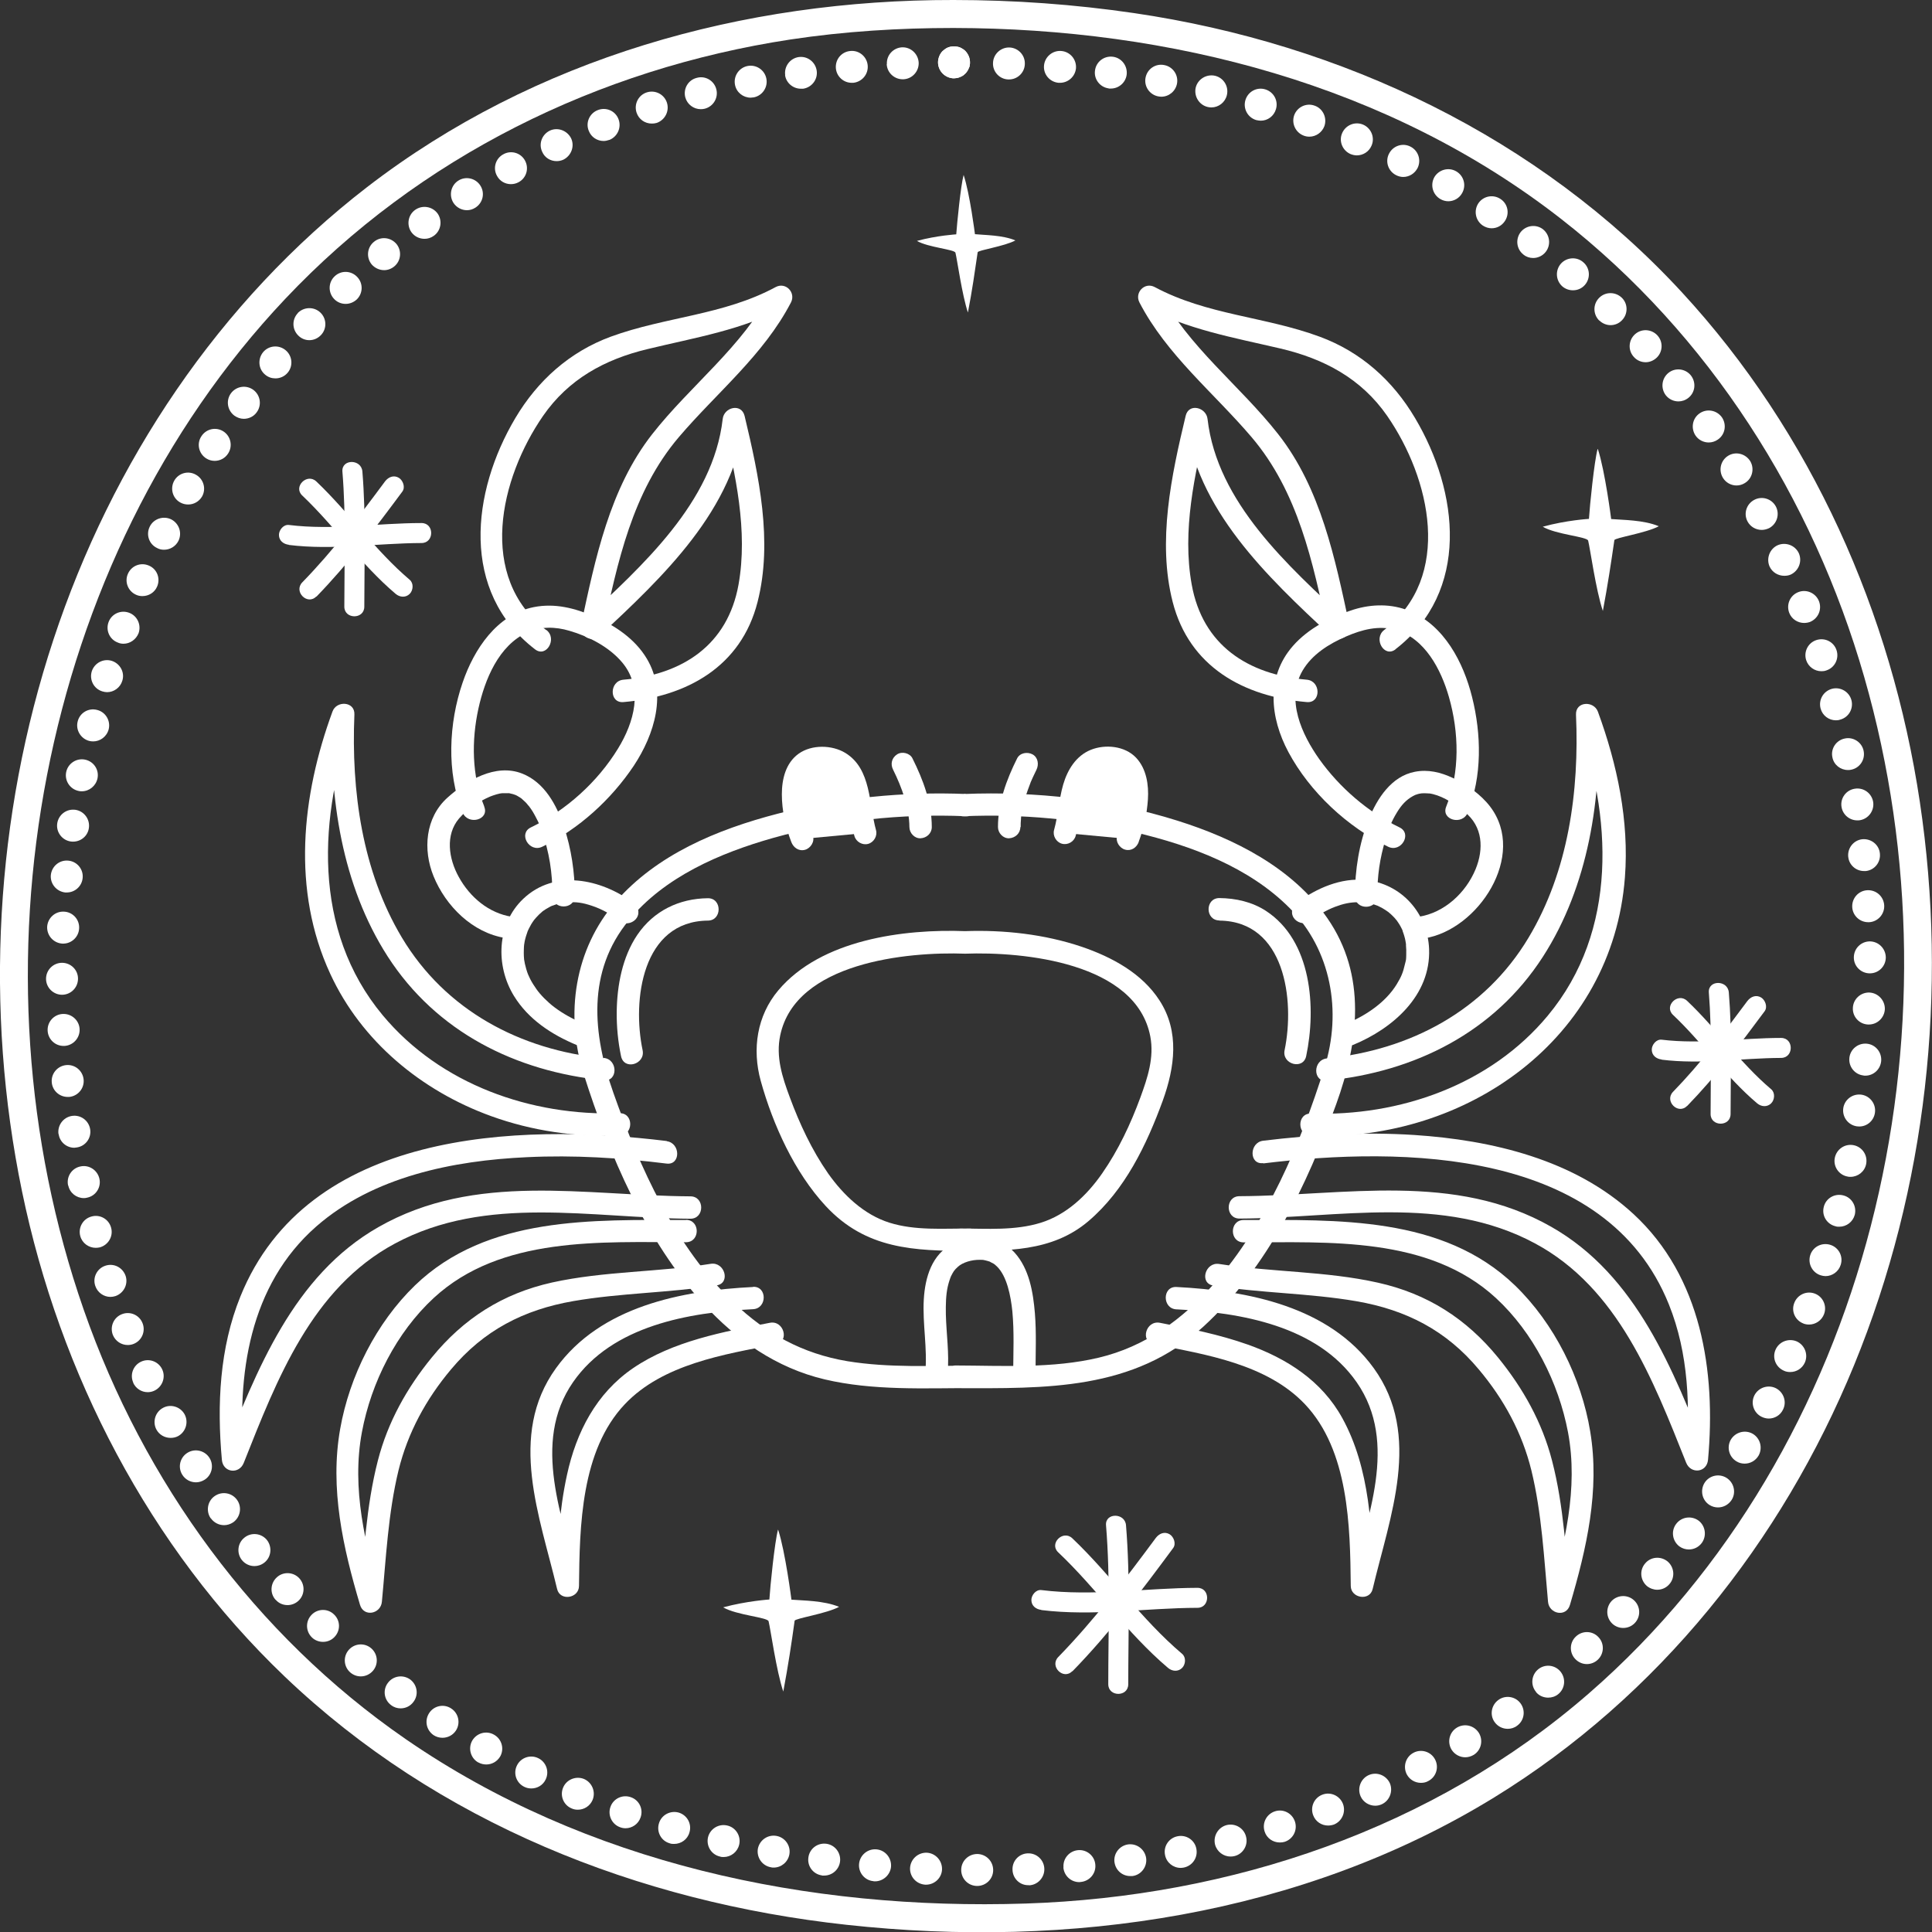 <svg xmlns="http://www.w3.org/2000/svg" id="OBJECTS" viewBox="0 0 120.86 120.87"><rect x="0" y="0" width="120.86" height="120.87" fill="#333333" stroke="none"/><defs><style>      .cls-1 {        fill: #fff;        stroke-width: 0px;      }    </style></defs><g><path class="cls-1" d="M59.64,0c-13.14-.02-26.18,3.62-36.67,11.7C13.69,18.86,7,28.92,3.34,40.02-.31,51.08-.98,63.13,1.38,74.54s7.95,22.24,16.43,30.34c9.56,9.13,22.12,14.11,35.15,15.53,13.93,1.52,28.46-.56,40.53-7.98,10.24-6.3,17.96-15.96,22.5-27.04,4.54-11.08,5.88-23.4,4.11-35.22s-6.78-23.1-14.89-31.89C96.25,8.57,83.95,2.73,70.95.82,67.2.27,63.43,0,59.64,0c-1.13,0-1.13,1.75,0,1.75,13.57.02,27.23,3.52,38.05,11.97,9.23,7.21,15.71,17.42,18.93,28.63,3.2,11.13,3.31,23.14.41,34.35s-8.86,21.6-17.62,29.22c-9.76,8.5-22.41,12.74-35.25,13.16-13.59.44-27.49-2.49-38.8-10.3-9.41-6.5-16.37-16.08-20.12-26.84-3.72-10.67-4.45-22.35-2.3-33.44,2.14-11.05,7.14-21.59,14.9-29.8C26.22,9.82,37.42,4.3,49.45,2.47c3.37-.51,6.79-.72,10.2-.72,1.13,0,1.13-1.75,0-1.75h0Z"></path><g><path class="cls-1" d="M59.68,4.9c-.26,0-.52-.11-.71-.3-.18-.18-.29-.44-.29-.7,0-.13.03-.26.08-.39.05-.12.12-.23.21-.32.1-.09.21-.17.33-.22.18-.07.38-.09.58-.05.06.01.12.03.18.05.06.03.12.06.18.1.05.03.1.07.15.12.18.19.29.44.29.71,0,.06,0,.13-.02.19,0,.07-.03.13-.06.19-.02.06-.05.12-.09.17-.03.06-.08.11-.12.15-.05.05-.1.09-.15.13-.06.03-.12.07-.18.09-.06.03-.12.04-.18.06-.07,0-.13.02-.2.02Z"></path><path class="cls-1" d="M61.13,117.98h0c-.56,0-1-.45-1-1h0c0-.56.45-1,1.01-1h0c.55.01.99.45.99,1.01h0c0,.55-.45.99-1,.99h0ZM64.37,117.93c-.55.03-1.01-.4-1.03-.95h0c-.03-.56.4-1.02.95-1.04h.01c.55-.02,1.01.41,1.03.96h0c.02.55-.41,1.02-.96,1.04h0c-.55.02,0,0,0,0ZM57.89,117.9c-.56-.03-.98-.49-.96-1.04h0c.03-.56.5-.98,1.05-.96h0c.55.03.97.5.95,1.05h0c-.02.53-.47.95-1,.95h-.04ZM66.53,116.82c-.05-.55.36-1.03.91-1.08h0c.55-.05,1.04.36,1.08.91h0c.05.55-.36,1.03-.91,1.08h0s-.06.01-.09.01h0c-.52,0-.95-.39-1-.92ZM54.65,117.68c-.55-.04-.96-.53-.91-1.08h0c.05-.55.54-.96,1.09-.91h0c.55.05.95.53.91,1.09h0c-.05.51-.49.91-1,.91h0s-.06,0-.09,0ZM69.72,116.51c-.08-.54.3-1.05.85-1.13h0c.55-.07,1.05.31,1.13.86h0c.07.54-.31,1.05-.86,1.12h0s-.09,0-.14,0h0c-.49,0-.91-.36-.98-.86ZM51.42,117.32c-.54-.07-.93-.57-.85-1.12h0c.07-.55.57-.93,1.12-.86h0c.55.07.93.58.86,1.12h0c-.07.51-.5.87-.99.87h0s-.09,0-.14,0ZM72.88,116.04c-.11-.55.25-1.07.79-1.17h0c.54-.11,1.07.24,1.17.78h0c.11.55-.24,1.07-.79,1.18h0c-.06.01-.13.02-.19.02h0c-.47,0-.89-.33-.98-.81ZM48.22,116.81h0c-.55-.1-.9-.62-.81-1.16h0c.11-.55.63-.9,1.17-.8h0c.54.1.9.62.8,1.16h0c-.09.48-.51.82-.98.82h0c-.06,0-.12,0-.18-.02ZM45.04,116.14c-.54-.12-.87-.66-.75-1.2h0c.13-.54.67-.87,1.21-.74h0c.53.12.87.66.74,1.2h0c-.11.46-.52.77-.97.77h0c-.08,0-.15,0-.23-.03ZM76.01,115.39c-.13-.53.19-1.08.73-1.22h0c.53-.13,1.08.19,1.21.73h0c.14.53-.19,1.08-.72,1.21h0c-.08.02-.17.03-.25.03h0c-.44,0-.85-.3-.97-.75ZM41.89,115.31c-.53-.15-.83-.71-.67-1.24h0c.15-.53.71-.83,1.24-.68h0c.53.16.83.71.67,1.24h0c-.12.44-.52.72-.96.72h0c-.09,0-.18,0-.28-.04ZM79.11,114.57c-.17-.53.12-1.09.65-1.26h0c.52-.17,1.08.12,1.25.65h0c.17.53-.12,1.09-.65,1.26h0c-.1.03-.2.04-.3.04h0c-.43,0-.82-.27-.95-.69ZM38.8,114.31c-.52-.18-.8-.76-.61-1.28h0c.18-.52.76-.79,1.28-.6h0c.52.18.79.75.6,1.27h0c-.14.41-.53.67-.94.67h0c-.11,0-.22-.02-.33-.06ZM82.15,113.56c-.2-.51.05-1.09.57-1.29h0c.51-.2,1.09.06,1.29.57h0c.2.52-.06,1.1-.57,1.3h0c-.12.04-.24.06-.36.06h0c-.4,0-.78-.24-.93-.64ZM35.76,113.13h0c-.51-.21-.75-.8-.53-1.31h0c.21-.5.8-.74,1.31-.53h0c.5.22.74.8.53,1.31h0c-.16.38-.53.61-.92.61h0c-.13,0-.26-.02-.39-.08ZM85.12,112.38c-.23-.51,0-1.1.49-1.33h0c.5-.23,1.09-.01,1.33.49h0c.22.5,0,1.1-.5,1.33h0c-.13.06-.27.09-.41.09h0c-.38,0-.75-.22-.91-.58ZM32.8,111.78c-.5-.24-.71-.84-.46-1.34h0c.24-.49.84-.7,1.34-.45h0c.49.24.7.84.45,1.34h0c-.17.35-.52.55-.89.55h0c-.15,0-.3-.03-.44-.1ZM88.01,111.01c-.26-.49-.08-1.1.41-1.36h0c.48-.26,1.09-.08,1.35.41h0c.26.49.08,1.09-.41,1.35h0c-.15.09-.31.12-.47.12h0c-.36,0-.7-.19-.88-.52ZM29.91,110.25c-.47-.27-.64-.88-.37-1.36h0c.28-.48.89-.65,1.37-.37h0c.48.27.65.88.38,1.36h0c-.19.32-.52.5-.87.5h0c-.17,0-.34-.04-.5-.13ZM90.81,109.46c-.29-.47-.15-1.09.32-1.38h0c.47-.29,1.08-.15,1.38.32h0c.29.47.15,1.09-.32,1.38h0c-.17.1-.35.15-.53.15h0c-.33,0-.66-.17-.85-.47ZM27.13,108.55c-.46-.31-.59-.92-.28-1.39h0c.3-.46.92-.59,1.38-.28h0c.46.3.59.92.29,1.38h0c-.19.29-.51.45-.84.45h0c-.19,0-.38-.05-.55-.16ZM93.5,107.73c-.32-.44-.21-1.07.24-1.39h0c.44-.32,1.07-.22,1.39.23h0c.32.45.22,1.07-.23,1.39h0c-.17.13-.38.19-.58.19h0c-.31,0-.62-.14-.82-.42ZM24.47,106.67c-.45-.33-.54-.96-.2-1.4h0c.33-.44.95-.53,1.4-.2h0c.44.34.53.96.19,1.4h0c-.19.26-.49.4-.8.4h0c-.2,0-.41-.06-.59-.2ZM96.09,105.84c-.36-.43-.29-1.06.13-1.41h0c.42-.35,1.05-.29,1.4.14h0c.35.43.29,1.06-.14,1.41h0c-.18.15-.41.22-.63.22h0c-.29,0-.58-.12-.77-.36ZM21.92,104.63c-.42-.36-.47-.99-.11-1.41h0c.36-.42.99-.47,1.41-.11h0c.42.36.47.99.11,1.41h0c-.2.23-.48.35-.76.35h0c-.23,0-.46-.08-.65-.24ZM98.54,103.78c-.38-.4-.36-1.04.05-1.41h0c.4-.38,1.04-.36,1.41.05h0c.38.4.35,1.04-.05,1.41h0c-.19.18-.44.27-.68.27h0c-.27,0-.53-.11-.73-.32ZM19.51,102.43c-.4-.39-.4-1.02-.02-1.41h0c.38-.4,1.02-.41,1.41-.02h0c.4.38.41,1.01.02,1.41h0c-.19.2-.45.3-.71.3h0c-.25,0-.51-.09-.7-.28ZM100.86,101.57c-.4-.38-.42-1.01-.04-1.42h0c.38-.39,1.01-.41,1.41-.03h0c.4.38.42,1.01.04,1.41h0c-.2.21-.46.31-.73.31h0c-.24,0-.49-.09-.68-.27ZM17.25,100.08h-.01c-.37-.41-.33-1.04.08-1.41h0c.4-.37,1.04-.34,1.41.07h0c.37.41.34,1.04-.07,1.41h0c-.19.17-.43.26-.67.26h0c-.28,0-.55-.11-.74-.33ZM103.03,99.22c-.42-.36-.48-.99-.12-1.41h0c.35-.43.98-.48,1.41-.13h0c.42.36.48.99.12,1.41h0c-.2.24-.48.36-.77.36h0c-.22,0-.45-.08-.64-.23ZM15.13,97.59c-.34-.43-.27-1.06.16-1.4h0c.43-.35,1.06-.28,1.41.15h0c.34.44.27,1.07-.16,1.41h0c-.19.15-.41.22-.62.22h0c-.3,0-.59-.13-.79-.38ZM105.06,96.74c-.44-.33-.54-.96-.21-1.4h0c.33-.45.95-.54,1.4-.22h0c.44.33.53.96.21,1.4h0c-.2.27-.5.41-.81.41h0c-.2,0-.41-.06-.59-.19ZM13.18,94.98c-.31-.45-.2-1.08.25-1.39h0c.46-.32,1.08-.21,1.4.24h0c.32.45.21,1.08-.24,1.4h0c-.18.12-.38.18-.57.18h0c-.32,0-.63-.15-.83-.43ZM106.93,94.14c-.46-.3-.59-.92-.29-1.39h0c.3-.46.92-.59,1.38-.29h0c.46.3.6.92.3,1.38h0c-.2.3-.52.46-.85.46h0c-.18,0-.37-.05-.54-.16ZM11.4,92.25h0c-.29-.47-.14-1.08.33-1.37h0c.47-.29,1.09-.14,1.38.33h0c.29.47.14,1.09-.33,1.37h0c-.17.1-.35.15-.52.15h0c-.34,0-.67-.17-.86-.48ZM108.65,91.43c-.48-.27-.65-.88-.38-1.36h0c.28-.48.89-.65,1.37-.38h0c.48.28.64.89.37,1.37h0c-.19.32-.52.5-.87.5h0c-.17,0-.34-.04-.49-.13ZM9.78,89.42c-.25-.48-.07-1.09.42-1.35h0c.48-.26,1.09-.07,1.35.41h0c.26.49.07,1.1-.41,1.36h0c-.15.08-.31.11-.47.11h0c-.36,0-.71-.19-.89-.53ZM110.2,88.63c-.49-.24-.7-.84-.45-1.34h0c.25-.49.85-.69,1.34-.45h0c.49.25.7.85.45,1.34h0c-.17.36-.53.56-.89.56h0c-.15,0-.31-.04-.45-.11ZM8.34,86.5c-.23-.5-.01-1.09.49-1.32h0c.5-.23,1.09-.01,1.32.49h0c.23.5,0,1.1-.5,1.33h0c-.13.06-.27.09-.41.09h0c-.38,0-.74-.22-.91-.59ZM111.6,85.75c-.51-.22-.75-.8-.53-1.31h0c.22-.51.81-.74,1.32-.53h0c.5.22.74.81.52,1.32h0c-.17.38-.53.6-.92.6h0c-.13,0-.27-.02-.39-.08ZM7.06,83.51c-.2-.52.05-1.1.57-1.3h0c.51-.2,1.09.05,1.29.57h0c.2.51-.05,1.09-.56,1.29h0c-.12.05-.25.07-.37.07h0c-.4,0-.77-.24-.93-.63ZM112.83,82.8c-.52-.19-.79-.76-.59-1.28h0c.19-.52.76-.79,1.28-.6h0c.52.19.78.77.59,1.28h0c-.15.41-.54.66-.94.66h0c-.12,0-.24-.02-.35-.06ZM5.96,80.44c-.18-.52.11-1.09.63-1.26h0c.53-.18,1.09.11,1.27.64h0c.17.52-.12,1.08-.64,1.26h0c-.1.03-.21.05-.31.05h0c-.42,0-.81-.27-.95-.69ZM113.9,79.78c-.52-.16-.82-.72-.66-1.25h0c.16-.53.72-.82,1.25-.66h0c.53.16.83.72.66,1.25h0c-.13.43-.53.71-.95.71h0c-.1,0-.2-.02-.3-.05ZM5.02,77.32h0c-.14-.53.17-1.08.71-1.22h0c.53-.15,1.08.17,1.22.7h0c.15.53-.17,1.08-.7,1.23h0c-.09.02-.18.03-.26.03h0c-.44,0-.85-.29-.97-.74ZM114.82,76.71c-.54-.13-.87-.67-.73-1.21h0c.13-.54.68-.86,1.22-.72h0c.53.13.85.67.72,1.21h0c-.12.45-.52.75-.97.75h0c-.08,0-.16,0-.24-.03ZM4.26,74.16h0c-.12-.55.23-1.08.77-1.19h0c.54-.12,1.07.23,1.19.77h0c.12.54-.23,1.07-.76,1.18h0c-.07.02-.14.03-.21.03h0c-.47,0-.88-.32-.98-.79ZM115.57,73.6c-.54-.1-.9-.63-.79-1.17h0c.11-.54.63-.9,1.18-.79h0c.54.11.89.63.78,1.18h0c-.09.47-.51.8-.98.8h0c-.06,0-.13,0-.19-.02ZM3.67,70.95h-.01c-.08-.54.29-1.05.83-1.14h0c.55-.09,1.06.28,1.15.83h0c.09.55-.29,1.06-.83,1.14h0c-.06,0-.11.02-.16.02h0c-.48,0-.91-.35-.98-.85ZM116.16,70.46c-.55-.08-.93-.59-.85-1.14h0c.08-.54.59-.92,1.14-.84h0c.54.08.92.59.84,1.13h0c-.07.5-.49.86-.98.86h0s-.1-.01-.15-.01ZM3.24,67.73c-.06-.55.34-1.04.89-1.1h0c.55-.06,1.04.34,1.1.89h0c.06.55-.34,1.04-.89,1.1h-.11c-.5,0-.94-.38-.99-.89ZM116.59,67.28c-.55-.05-.95-.54-.9-1.09h0c.05-.55.54-.95,1.09-.9h0c.55.05.95.54.9,1.09h0c-.05.52-.48.91-.99.91h0s-.07,0-.1,0ZM2.98,64.48h0c-.03-.55.39-1.02.94-1.05h0c.55-.03,1.03.39,1.06.94h0c.03.56-.4,1.03-.95,1.06h-.05c-.53,0-.97-.41-1-.95ZM116.86,64.09c-.55-.02-.98-.49-.95-1.04h0c.02-.55.49-.98,1.04-.96h0c.55.03.98.5.96,1.05h0c-.03.53-.47.95-1,.95h-.05ZM2.88,61.23c0-.55.45-1,1-1h0c.55,0,1,.44,1,.99h0c0,.56-.44,1-.99,1.01h0c-.56,0-1.01-.45-1.01-1ZM115.97,59.9c0-.56.44-1,.99-1.01h0c.55,0,1,.44,1.01,1h0c0,.55-.44,1-1,1h0c-.55,0-1-.44-1-.99ZM117.97,59.89h0s0,0,0,0h0ZM3.91,59.03c-.56-.03-.98-.5-.96-1.05h0c.03-.55.5-.98,1.05-.95h0c.55.02.98.49.95,1.04h0c-.02.54-.47.96-1,.96h-.04ZM115.87,56.75c-.03-.56.39-1.03.94-1.06h0c.56-.03,1.03.39,1.06.95h0c.03.54-.39,1.02-.94,1.05h-.06c-.53,0-.97-.41-1-.94ZM4.08,55.83c-.55-.06-.95-.55-.9-1.09h0c.06-.56.55-.96,1.1-.9h0c.54.05.95.54.89,1.09h0c-.05.51-.48.9-.99.9h-.1ZM115.62,53.61c-.06-.55.33-1.05.88-1.11h0c.55-.05,1.05.34,1.1.89h0c.06.55-.33,1.04-.88,1.1h0s-.08,0-.11,0h0c-.51,0-.94-.38-.99-.89ZM4.42,52.64c-.54-.08-.92-.59-.84-1.13h0c.08-.55.59-.93,1.14-.85h0c.54.08.92.59.84,1.14h0c-.07.5-.5.85-.99.85h0s-.1,0-.15-.01ZM115.2,50.48c-.09-.55.29-1.06.83-1.14h0c.55-.09,1.06.28,1.15.83h0c.08.54-.29,1.05-.83,1.14h0c-.06.01-.11.01-.16.01h0c-.49,0-.91-.35-.99-.84ZM4.92,49.48c-.54-.11-.89-.64-.78-1.18h0c.11-.54.64-.89,1.18-.78h0c.54.11.89.63.78,1.17h0c-.1.48-.52.81-.98.81h0c-.07,0-.13,0-.2-.02ZM114.63,47.38c-.12-.54.23-1.07.77-1.18h0c.53-.12,1.07.23,1.18.76h0c.12.55-.23,1.08-.77,1.19h0c-.07.02-.14.02-.21.02h0c-.46,0-.88-.32-.97-.79ZM5.58,46.35c-.53-.14-.86-.69-.72-1.22h0c.13-.54.68-.86,1.21-.72h0c.54.13.86.68.73,1.21h0c-.12.46-.53.76-.97.76h0c-.09,0-.17-.01-.25-.03ZM113.89,44.32c-.14-.54.17-1.08.71-1.23h0c.53-.14,1.08.18,1.22.71h0c.14.53-.17,1.08-.71,1.22h0c-.08.03-.17.04-.26.04h0c-.44,0-.84-.29-.96-.74ZM6.4,43.25c-.53-.16-.82-.72-.66-1.25h0c.17-.53.73-.82,1.25-.66h0c.53.17.83.73.66,1.25h0c-.13.43-.53.71-.95.71h0c-.1,0-.2-.02-.3-.05ZM112.99,41.3h0c-.17-.52.11-1.09.64-1.26h0c.53-.17,1.09.11,1.26.64h0c.17.52-.11,1.09-.64,1.26h0c-.1.04-.21.05-.31.05h0c-.42,0-.81-.27-.95-.69ZM7.38,40.2c-.52-.19-.78-.76-.59-1.28h0c.19-.52.76-.78,1.28-.59h0c.52.19.78.76.6,1.28h0c-.16.4-.54.66-.94.66h0c-.12,0-.24-.02-.35-.07ZM111.93,38.34c-.2-.52.05-1.1.57-1.3h0c.51-.2,1.09.06,1.29.57h0c.2.52-.05,1.09-.57,1.3h0c-.12.04-.24.06-.36.06h0c-.4,0-.78-.24-.93-.63ZM8.52,37.21c-.51-.22-.74-.81-.52-1.31h0c.22-.51.8-.74,1.31-.52h0c.51.21.74.8.52,1.31h0c-.16.38-.53.6-.92.6h0c-.13,0-.26-.02-.39-.08ZM110.7,35.44c-.22-.5,0-1.1.5-1.33h0c.5-.22,1.1,0,1.33.5h0c.22.5,0,1.09-.5,1.33h0c-.13.06-.27.08-.41.08h0c-.38,0-.75-.21-.92-.58ZM9.82,34.28c-.5-.24-.7-.84-.45-1.34h0c.24-.49.85-.69,1.34-.45h0c.49.25.7.85.45,1.35h0c-.18.35-.53.55-.9.55h0c-.15,0-.3-.03-.44-.11ZM109.32,32.62h0c-.26-.49-.07-1.09.42-1.35h0c.49-.26,1.09-.07,1.35.41h0c.26.49.07,1.1-.42,1.36h0c-.15.07-.31.11-.46.11h0c-.36,0-.71-.19-.89-.53ZM11.27,31.43c-.48-.27-.64-.88-.37-1.36h0c.27-.48.88-.65,1.36-.37h0c.48.27.65.88.38,1.36h0c-.19.32-.52.5-.87.5h0c-.17,0-.34-.04-.5-.13ZM107.78,29.89c-.29-.48-.14-1.09.33-1.38h0c.47-.29,1.09-.13,1.38.34h0c.28.47.13,1.09-.34,1.37h0c-.16.1-.34.15-.52.15h0c-.34,0-.67-.18-.85-.48ZM12.89,28.67c-.46-.3-.6-.92-.29-1.38h0c.3-.47.92-.6,1.38-.3h0c.46.3.59.92.29,1.38h0c-.19.3-.51.46-.84.46h0c-.19,0-.37-.05-.54-.16ZM106.07,27.25h0c-.31-.46-.2-1.08.25-1.39h0c.46-.32,1.08-.2,1.4.25h0c.31.46.2,1.08-.26,1.39h0c-.17.12-.37.18-.57.18h0c-.31,0-.63-.15-.82-.43ZM14.66,26c-.44-.33-.54-.95-.21-1.4h0c.33-.44.95-.54,1.4-.21h0c.44.33.54.95.21,1.4h0c-.19.27-.5.41-.81.41h0c-.2,0-.41-.07-.59-.2ZM104.21,24.73c-.34-.44-.26-1.07.17-1.41h0c.43-.34,1.06-.26,1.4.17h0c.34.44.27,1.06-.16,1.4h0c-.19.15-.41.22-.62.22h0c-.3,0-.59-.13-.79-.38ZM16.59,23.44c-.43-.35-.48-.98-.13-1.41h0c.35-.42.98-.48,1.41-.12h0c.42.35.48.98.13,1.4h0c-.2.24-.48.36-.77.36h0c-.23,0-.45-.07-.64-.23ZM102.2,22.32h0c-.37-.41-.33-1.04.08-1.41h0c.41-.37,1.04-.33,1.41.08h0c.37.41.33,1.05-.08,1.41h0c-.19.17-.43.26-.66.26h0c-.28,0-.55-.11-.75-.34ZM18.67,21c-.4-.38-.42-1.01-.04-1.41h-.01c.38-.4,1.02-.42,1.42-.04h0c.4.38.42,1.01.04,1.41h0c-.2.21-.46.32-.73.32h0c-.24,0-.49-.09-.68-.28ZM100.04,20.05c-.39-.39-.4-1.02,0-1.42h0c.39-.39,1.02-.39,1.42,0h0c.39.38.39,1.02,0,1.41h0c-.19.2-.45.3-.71.3h0c-.25,0-.5-.1-.7-.29ZM20.89,18.69c-.37-.4-.36-1.03.05-1.41h0c.4-.38,1.03-.36,1.41.05h0c.38.4.36,1.03-.04,1.41h0c-.2.18-.44.27-.69.27h0c-.26,0-.53-.1-.73-.32ZM97.74,17.92c-.42-.37-.46-1-.1-1.42h0c.36-.41,1-.46,1.41-.09h0c.42.36.46.99.1,1.41h0c-.2.23-.47.34-.75.34h0c-.24,0-.47-.08-.66-.24ZM23.25,16.54c-.35-.43-.29-1.06.14-1.41h0c.43-.36,1.05-.29,1.41.13h0c.35.43.29,1.06-.14,1.41h0c-.18.15-.41.23-.63.23h0c-.29,0-.58-.13-.78-.36ZM95.31,15.93h0c-.44-.33-.52-.96-.19-1.4h0c.34-.44.97-.52,1.4-.19h0c.43.34.52.97.18,1.41h0c-.19.25-.49.39-.79.39h0c-.22,0-.43-.07-.61-.21ZM25.74,14.53c-.32-.45-.22-1.08.23-1.4h0c.45-.32,1.07-.22,1.4.22h0c.32.45.22,1.08-.23,1.4h0c-.18.13-.38.19-.58.19h0c-.32,0-.62-.14-.82-.41ZM92.76,14.11c-.46-.31-.58-.93-.28-1.39h0c.31-.46.93-.58,1.39-.27h0c.46.3.58.92.27,1.38h0c-.19.29-.5.45-.83.45h0c-.19,0-.38-.06-.55-.17ZM28.36,12.68c-.29-.47-.15-1.09.31-1.38h0c.47-.3,1.09-.15,1.38.31h0c.3.47.16,1.08-.31,1.38h0c-.17.11-.35.16-.53.16h0c-.33,0-.66-.17-.85-.47ZM90.1,12.45h0c-.48-.28-.64-.89-.37-1.37h0c.28-.47.89-.64,1.37-.36h0c.48.28.64.89.36,1.37h0c-.18.32-.52.5-.86.5h0c-.17,0-.35-.05-.5-.14ZM31.09,11c-.27-.48-.09-1.09.4-1.35h0c.48-.27,1.09-.09,1.35.39h0c.27.49.09,1.1-.4,1.36h0c-.15.08-.31.12-.48.12h0c-.35,0-.69-.18-.87-.52ZM87.34,10.96c-.5-.25-.7-.85-.45-1.34h0c.25-.5.85-.7,1.34-.45h0c.5.25.69.85.45,1.34h0c-.18.35-.53.56-.9.56h0c-.15,0-.3-.04-.44-.11ZM33.92,9.5c-.24-.5-.02-1.09.48-1.33h0c.5-.23,1.09,0,1.33.49h0c.23.5,0,1.09-.49,1.33h0c-.13.06-.28.09-.42.09h0c-.38,0-.74-.21-.9-.58ZM84.49,9.64c-.51-.22-.75-.81-.53-1.31h0c.22-.51.81-.75,1.32-.53h0c.5.22.74.81.52,1.31h0c-.16.38-.53.61-.92.61h0c-.13,0-.26-.03-.39-.08ZM36.83,8.18c-.21-.51.05-1.09.56-1.29h0c.52-.21,1.1.04,1.3.56h0c.2.51-.05,1.09-.56,1.3h-.01c-.12.04-.24.07-.36.07h0c-.4,0-.78-.24-.93-.64ZM81.57,8.49c-.52-.19-.79-.76-.61-1.28h0c.19-.52.76-.79,1.28-.6h0c.52.18.79.76.61,1.28h0c-.15.4-.53.66-.94.66h0c-.12,0-.23-.02-.34-.06ZM39.82,7.04c-.17-.52.11-1.09.64-1.26h0c.53-.17,1.09.12,1.26.64h0c.17.53-.12,1.09-.64,1.27h0c-.1.03-.21.04-.31.04h0c-.42,0-.81-.26-.95-.69ZM78.58,7.51c-.53-.16-.83-.72-.67-1.25h0c.16-.53.71-.83,1.24-.67h0c.53.16.83.71.67,1.24h0c-.13.44-.52.72-.95.72h0c-.1,0-.19-.02-.29-.04ZM42.87,6.09c-.14-.54.18-1.09.72-1.22h0c.53-.15,1.08.17,1.22.71h0c.14.53-.18,1.08-.72,1.22h0c-.08.02-.17.03-.25.03h0c-.45,0-.85-.3-.97-.74ZM75.54,6.69c-.53-.13-.86-.67-.74-1.21h0c.13-.53.67-.86,1.21-.74h0c.54.13.87.67.74,1.21h0c-.11.46-.52.77-.97.77h0c-.08,0-.16-.01-.24-.03ZM45.98,5.31c-.11-.54.24-1.07.78-1.18h0c.54-.11,1.07.24,1.18.78h0c.11.54-.24,1.07-.78,1.18h0c-.07,0-.14.02-.2.02h0c-.47,0-.89-.33-.98-.8ZM72.46,6.03c-.54-.1-.9-.62-.8-1.16h0c.1-.55.62-.91,1.17-.8h0c.54.1.9.62.8,1.16h0c-.09.48-.51.82-.98.82h0c-.06,0-.13-.01-.19-.02ZM49.12,4.71c-.08-.55.3-1.06.84-1.14h0c.54-.08,1.05.3,1.13.85h0c.08.54-.3,1.05-.85,1.13h0c-.05,0-.09,0-.14,0h0c-.49,0-.92-.36-.99-.85ZM69.36,5.53c-.55-.07-.94-.58-.86-1.12h0c.07-.55.57-.93,1.12-.86h0c.55.07.93.58.86,1.13h0c-.07.5-.5.86-.99.86h0s-.09,0-.13,0ZM66.22,5.18c-.55-.05-.96-.53-.91-1.08h0c.05-.55.54-.96,1.09-.91h0c.55.05.95.53.91,1.08h0c-.05.52-.49.91-1,.91h-.09ZM52.29,4.28c-.05-.56.35-1.04.9-1.09h0c.55-.06,1.04.35,1.09.9h0c.05.55-.35,1.03-.9,1.09h-.1c-.51,0-.94-.39-.99-.9ZM63.07,4.97c-.55-.02-.98-.49-.95-1.04h0c.02-.55.49-.98,1.04-.96h0c.55.03.98.49.95,1.05h0c-.02.53-.46.95-.99.95h-.05ZM55.48,4.01c-.03-.56.4-1.02.95-1.05h0c.55-.02,1.01.41,1.04.96h0c.02.55-.41,1.02-.96,1.04h-.04c-.53,0-.98-.42-1-.95Z"></path><path class="cls-1" d="M59.68,4.9c-.26,0-.52-.11-.71-.3-.18-.18-.29-.44-.29-.7,0-.13.03-.26.08-.39.05-.12.12-.23.21-.32.1-.09.21-.17.33-.22.18-.07.38-.09.58-.05.06.01.12.03.18.05.06.03.12.06.18.1.05.03.1.07.15.12.18.19.29.44.29.71,0,.06,0,.13-.02.19,0,.07-.03.13-.06.19-.02.06-.05.12-.09.17-.03.06-.08.11-.12.15-.05.05-.1.09-.15.13-.06.03-.12.07-.18.09-.06.03-.12.04-.18.06-.07,0-.13.02-.2.02Z"></path></g></g><g><g><path class="cls-1" d="M37.75,66.2c-5.21-.52-9.88-2.99-12.61-7.55-2.49-4.17-3.17-9.17-2.97-13.95.04-.83-1.12-.89-1.37-.19-1.94,5.28-2.56,11.18-.14,16.41,1.95,4.23,5.72,7.33,10.06,8.9,2.56.93,5.31,1.32,8.03,1.22.9-.03.9-1.43,0-1.4-5.53.19-11.2-1.8-14.81-6.13-4.42-5.31-4.04-12.49-1.78-18.64l-1.37-.19c-.22,5.2.6,10.7,3.46,15.15,3.05,4.73,8.01,7.2,13.52,7.75.9.09.89-1.31,0-1.4h0Z"></path><path class="cls-1" d="M41.72,71.38c-9.45-1.16-22.49-.63-26.68,9.72-1.31,3.23-1.47,6.79-1.16,10.22.07.81,1.08.93,1.37.19,2.06-5.19,4.25-10.93,9.46-13.72,5.74-3.08,12.28-1.58,18.48-1.55.9,0,.9-1.4,0-1.4-6.62-.04-13.44-1.54-19.51,1.92-5.34,3.04-7.62,8.96-9.78,14.38l1.37.19c-.48-5.3.32-10.93,4.52-14.61,3.57-3.12,8.57-4.12,13.18-4.33,2.92-.14,5.84.04,8.73.4.89.11.88-1.29,0-1.4h0Z"></path><path class="cls-1" d="M42.93,76.32c-5.83,0-12.45-.27-16.97,4.09-2.42,2.34-4.1,5.68-4.68,8.98-.66,3.73.18,7.43,1.24,11,.23.79,1.3.58,1.37-.19.26-2.74.39-5.54,1.04-8.22.58-2.36,1.72-4.45,3.28-6.31,2.05-2.45,4.55-3.74,7.67-4.28,2.96-.51,5.98-.51,8.95-.98.89-.14.51-1.49-.37-1.35-3.29.53-6.67.45-9.93,1.17-3.09.69-5.53,2.25-7.52,4.69-1.56,1.91-2.75,4.04-3.37,6.44-.74,2.87-.88,5.9-1.16,8.85l1.37-.19c-1-3.36-1.87-6.91-1.21-10.43.58-3.11,2.16-6.24,4.5-8.4,4.2-3.87,10.46-3.48,15.77-3.48.9,0,.9-1.4,0-1.4h0Z"></path><path class="cls-1" d="M47.12,80.51c-4.47.22-9.55,1.21-12.34,5.08-3.04,4.21-1,9.29.07,13.81.18.78,1.37.59,1.37-.19.04-3.74.12-8.47,2.87-11.37,2.37-2.5,6.21-3.12,9.44-3.74.88-.17.51-1.52-.37-1.35-2.9.56-6.07,1.14-8.56,2.84-2.3,1.57-3.55,4-4.13,6.67-.5,2.28-.62,4.63-.65,6.95l1.37-.19c-.95-4.04-2.98-8.75-.34-12.56,2.46-3.54,7.25-4.36,11.25-4.56.9-.04.9-1.45,0-1.4h0Z"></path><path class="cls-1" d="M83,67.6c5.51-.55,10.47-3.02,13.52-7.75,2.86-4.44,3.69-9.95,3.46-15.15l-1.37.19c2.25,6.15,2.63,13.33-1.78,18.64-3.6,4.34-9.28,6.32-14.81,6.13-.9-.03-.9,1.37,0,1.4,9.73.34,18.86-6.05,19.63-16.18.27-3.53-.48-7.06-1.69-10.36-.26-.7-1.41-.65-1.37.19.21,4.78-.47,9.78-2.97,13.95-2.73,4.56-7.4,7.03-12.61,7.55-.89.09-.9,1.49,0,1.4h0Z"></path><path class="cls-1" d="M79.02,72.78c8.76-1.07,21.46-.93,25.38,8.82,1.24,3.08,1.35,6.46,1.06,9.72l1.37-.19c-2.16-5.42-4.44-11.34-9.78-14.38-6.07-3.46-12.89-1.95-19.51-1.92-.9,0-.9,1.4,0,1.4,6.21-.03,12.74-1.53,18.48,1.55,5.2,2.79,7.39,8.53,9.46,13.72.29.73,1.3.63,1.37-.19.5-5.52-.41-11.43-4.66-15.36-3.69-3.41-8.85-4.63-13.73-4.95-3.15-.2-6.31-.02-9.44.36-.88.11-.89,1.51,0,1.4h0Z"></path><path class="cls-1" d="M77.82,77.72c5.31,0,11.56-.39,15.76,3.48,2.34,2.16,3.92,5.29,4.51,8.4.66,3.51-.21,7.06-1.21,10.43l1.37.19c-.28-2.94-.41-5.97-1.16-8.85-.62-2.4-1.81-4.52-3.37-6.44-1.99-2.44-4.43-4-7.52-4.69-3.26-.73-6.64-.65-9.93-1.17-.88-.14-1.26,1.21-.37,1.35,2.97.48,5.99.47,8.95.98,3.12.54,5.63,1.83,7.67,4.28,1.56,1.86,2.7,3.95,3.28,6.31.65,2.68.79,5.48,1.04,8.22.07.76,1.14.98,1.37.19,1.04-3.52,1.88-7.16,1.27-10.84-.55-3.36-2.25-6.77-4.71-9.15-4.52-4.36-11.13-4.09-16.97-4.09-.9,0-.9,1.4,0,1.4h0Z"></path><path class="cls-1" d="M73.62,81.91c4,.2,8.79,1.02,11.25,4.56,2.65,3.81.62,8.52-.34,12.56l1.37.19c-.04-3.5-.2-7.37-1.93-10.51-1.28-2.33-3.47-3.73-5.92-4.6-1.78-.63-3.64-1-5.49-1.36-.88-.17-1.26,1.18-.37,1.35,3.23.62,7.07,1.24,9.44,3.74,2.75,2.9,2.83,7.64,2.87,11.37,0,.77,1.19.97,1.37.19,1.07-4.53,3.11-9.6.07-13.81-2.79-3.86-7.86-4.85-12.34-5.08-.9-.05-.9,1.36,0,1.4h0Z"></path></g><g><g><path class="cls-1" d="M34.16,39.41c-4.32-3.33-2.89-9.48-.19-13.39,1.59-2.3,3.86-3.54,6.53-4.18,3-.73,5.96-1.19,8.72-2.68l-.96-.96c-1.82,3.5-5.06,5.9-7.46,8.96-2.67,3.41-3.56,7.79-4.45,11.93-.15.68.65,1.17,1.17.68,3.96-3.7,8.44-7.89,9.08-13.57l-1.37.19c.78,3.27,1.57,6.82.97,10.18-.68,3.78-3.5,5.63-7.2,5.95-.89.08-.9,1.48,0,1.4,3.96-.34,7.36-2.21,8.39-6.26.97-3.79.08-7.92-.81-11.64-.2-.82-1.29-.55-1.37.19-.6,5.23-5.05,9.19-8.67,12.58l1.17.68c.92-4.29,1.84-8.7,4.76-12.13,2.37-2.78,5.3-5.13,7.01-8.42.32-.62-.33-1.3-.96-.96-3.26,1.76-6.89,1.85-10.31,3.1-2.58.95-4.58,2.75-5.97,5.09-2.75,4.63-3.46,10.86,1.23,14.47.71.55,1.41-.67.71-1.21h0Z"></path><path class="cls-1" d="M30.29,50.44c-.78-1.91-.8-4.12-.36-6.12.4-1.81,1.26-3.94,3.06-4.76.83-.38,1.76-.36,2.63-.1,1.21.35,2.49,1.01,3.31,1.99,1.35,1.62.73,3.75-.27,5.38-1.27,2.08-3.25,3.87-5.45,4.93-.81.39-.1,1.6.71,1.21,2.29-1.1,4.32-2.96,5.73-5.07,1.29-1.95,2.1-4.55.81-6.7-.74-1.24-2-2.08-3.3-2.64-1.21-.52-2.45-.84-3.77-.58-2.31.46-3.74,2.64-4.45,4.72-.87,2.53-1.02,5.62,0,8.13.34.82,1.69.46,1.35-.37h0Z"></path><path class="cls-1" d="M32.02,57.35c-1.44-.22-2.63-1.23-3.32-2.49-.64-1.15-.85-2.63.01-3.65.49-.58,1.25-1.08,1.95-1.38.1-.04.27-.1.41-.14.18-.05.25-.06.35-.07.13,0,.27,0,.4,0,.04,0-.06-.02.07.01.07.02.14.03.21.05.06.02.12.04.17.06-.11-.05.02.01.06.03.09.05.29.17.29.18,0,0,.19.17.26.24.05.05.09.1.13.15.07.08.07.09.08.09.18.23.33.49.46.75.16.3.22.45.33.77.49,1.37.68,2.66.68,4.08,0,.9,1.4.9,1.4,0,0-1.45-.22-2.94-.68-4.31s-1.22-2.78-2.62-3.33c-1.66-.65-3.47.43-4.68,1.52-1.38,1.25-1.53,3.25-.86,4.9.76,1.87,2.44,3.55,4.5,3.87.37.06.75-.09.86-.49.09-.33-.11-.8-.49-.86h0Z"></path><path class="cls-1" d="M36.46,64.01c-.63-.26-1.25-.6-1.79-1.01-.4-.3-.87-.77-1.11-1.12-.14-.2-.27-.4-.38-.61-.03-.06-.06-.12-.09-.19,0,0-.09-.21-.04-.08-.05-.12-.09-.25-.13-.38-.06-.21-.11-.42-.14-.63.02.15-.01-.14-.01-.19,0-.13-.01-.27,0-.4,0-.11.01-.22.02-.33-.02.16.02-.12.03-.17.04-.21.11-.42.18-.62.07-.18-.06.13.02-.05.02-.04.04-.09.06-.13.05-.09.1-.19.15-.28.05-.08.1-.16.16-.24.11-.16-.09.11.03-.04.04-.04.07-.09.11-.13.06-.07.13-.14.2-.21.04-.04.28-.24.16-.15.17-.13.35-.24.54-.34.04-.02.09-.04.13-.06.11-.05-.16.06.02,0,.09-.03.19-.07.28-.1.12-.03.24-.06.36-.08.04,0,.08-.01.12-.02-.16.02.1,0,.13,0,.61-.04.97.02,1.55.21.65.21,1.27.58,1.86,1,.31.22.78.05.96-.25.21-.35.06-.74-.25-.96-2.01-1.46-4.88-2.1-6.86-.22-1.66,1.58-1.74,4.18-.58,6.07.9,1.47,2.37,2.43,3.94,3.08.35.14.77-.16.86-.49.11-.4-.14-.72-.49-.86h0Z"></path></g><g><path class="cls-1" d="M87.29,40.62c4.69-3.62,3.98-9.84,1.23-14.47-1.39-2.35-3.39-4.14-5.97-5.09-3.41-1.26-7.04-1.35-10.31-3.1-.63-.34-1.28.34-.96.96,1.71,3.29,4.64,5.64,7.01,8.42,2.92,3.43,3.84,7.84,4.76,12.13l1.17-.68c-3.63-3.39-8.08-7.35-8.68-12.58-.08-.73-1.18-1.02-1.37-.19-.89,3.72-1.78,7.85-.81,11.64,1.04,4.05,4.43,5.92,8.39,6.26.9.08.89-1.32,0-1.4-3.7-.32-6.52-2.17-7.2-5.95-.61-3.36.18-6.91.97-10.18l-1.37-.19c.65,5.68,5.13,9.87,9.09,13.57.52.49,1.32,0,1.17-.68-.89-4.14-1.78-8.53-4.45-11.93-2.4-3.06-5.64-5.46-7.46-8.96l-.96.96c2.7,1.45,5.6,1.95,8.55,2.64,2.73.64,5.06,1.87,6.69,4.22,2.7,3.91,4.13,10.06-.19,13.39-.7.54,0,1.76.71,1.21h0Z"></path><path class="cls-1" d="M91.81,50.81c.92-2.23.86-4.89.28-7.2-.54-2.17-1.74-4.49-3.92-5.39-1.11-.46-2.34-.44-3.48-.09-1.39.43-2.84,1.17-3.81,2.28-1.7,1.94-1.43,4.49-.28,6.64,1.34,2.5,3.69,4.69,6.24,5.92.81.39,1.52-.82.71-1.21-1.97-.95-3.75-2.49-5.02-4.27-1.09-1.54-2.1-3.71-1.05-5.53.6-1.03,1.67-1.69,2.74-2.15.97-.42,2.02-.7,3.07-.41,1.85.52,2.86,2.49,3.35,4.2.63,2.2.7,4.72-.17,6.86-.34.83,1.01,1.2,1.35.37h0Z"></path><path class="cls-1" d="M89.1,58.7c3.37-.52,6.44-5.19,4.12-8.24-.58-.76-1.48-1.4-2.35-1.8-.75-.35-1.54-.54-2.36-.38-1.47.28-2.36,1.67-2.88,2.96-.61,1.5-.87,3.2-.87,4.81,0,.9,1.4.9,1.4,0,0-1.26.15-2.34.52-3.56.19-.64.36-1.1.71-1.67.28-.46.57-.78,1-1.02.02-.01.17-.08.11-.06s.09-.03.12-.04c.06-.02.12-.04.18-.05.04-.01.23-.03.1-.02.13-.01.27-.01.4,0,.03,0,.2.02.09,0,.09.01.17.03.26.05.72.18,1.38.64,1.98,1.12,1.13.9,1.2,2.3.68,3.57-.61,1.48-1.95,2.73-3.56,2.98-.37.06-.58.53-.49.86.11.4.49.55.86.49h0Z"></path><path class="cls-1" d="M84.66,65.36c2.47-1.02,4.85-3.09,4.74-5.99-.09-2.24-1.73-4.1-3.99-4.32-1.53-.15-3.03.51-4.24,1.39-.31.22-.46.61-.25.96.18.3.65.47.96.25.5-.36,1.1-.72,1.63-.92s.95-.29,1.45-.29.72.03,1.22.22c.12.05.02,0,0,0,.05.02.11.05.16.08.09.04.17.09.25.14s.16.1.24.16c.15.11-.1-.09.04.03.05.04.1.09.15.13.08.07.15.15.22.22.03.03.2.25.11.12.12.17.24.35.33.54.03.05.05.1.07.16.08.17-.03-.09,0,.02.04.1.07.2.1.3.03.09.05.19.07.29.01.06.02.12.03.18,0,.04.03.21,0,.05.02.22.03.45.02.67-.01.31,0,.25-.08.56-.12.54-.24.81-.52,1.27-.67,1.09-1.86,1.92-3.11,2.44-.35.14-.6.46-.49.86.09.33.51.63.86.49h0Z"></path></g></g><g><g><g><path class="cls-1" d="M50.19,52.48c-.62-1.6-1.23-4.93,1.11-5.06,2.59-.12,2.34,2.96,2.84,4.69"></path><path class="cls-1" d="M50.87,52.3c-.13-.35-.24-.71-.33-1.07-.04-.18-.08-.35-.11-.53-.02-.11-.04-.22-.05-.33.02.16,0,.06,0,.02,0-.07-.02-.15-.02-.22-.02-.2-.03-.4-.02-.59,0-.09,0-.17.01-.26,0-.05.01-.1.01-.15,0,.11-.01.08,0-.01.03-.17.08-.34.14-.51-.07.19.02-.03.04-.08.02-.04.05-.08.07-.11.02-.02.03-.05.05-.07-.06.08-.07.1-.04.06.06-.04.12-.12.17-.17-.14.14.03,0,.08-.04.04-.02.18-.07,0,0,.04-.01.08-.03.11-.04s.08-.02.12-.03.26-.03.08-.02c.1,0,.2-.01.3-.01.06,0,.12,0,.18,0,.18,0-.09-.03,0,0,.09.03.19.04.28.07.04.01.08.03.12.04.05.02.03.01-.06-.02.03.01.06.03.09.04.07.04.13.08.2.12-.17-.11.06.06.1.1.04.04.18.24.07.07.05.08.11.16.15.24s.09.17.13.26c.05.11,0-.01-.01-.03.02.05.04.09.05.14.07.2.13.4.18.6.2.84.26,1.71.49,2.53.1.36.5.59.86.49s.59-.5.49-.86c-.45-1.62-.28-3.83-1.92-4.83-.84-.51-2.11-.53-2.92.05s-1.05,1.59-1.05,2.54c0,1.01.23,2.04.59,2.98.13.35.47.6.86.49.34-.09.62-.51.49-.86h0Z"></path></g><g><path class="cls-1" d="M70.55,52.48c.62-1.6,1.23-4.93-1.11-5.06-2.59-.12-2.34,2.96-2.84,4.69"></path><path class="cls-1" d="M71.23,52.67c.32-.85.52-1.75.58-2.66s-.09-1.92-.74-2.61c-.7-.74-1.93-.86-2.84-.49s-1.45,1.24-1.72,2.17-.31,1.91-.57,2.84c-.1.36.13.76.49.86s.76-.12.86-.49c.21-.74.27-1.52.43-2.27.04-.19.09-.38.14-.57.02-.08.05-.16.08-.25.02-.05.04-.09.05-.14.04-.14-.06.12,0-.02.08-.16.17-.31.26-.46.08-.14-.1.11,0,0,.02-.02.04-.05.06-.07.03-.03.06-.07.1-.1.02-.01.16-.13.07-.06s.03-.02.04-.03c.04-.02.08-.05.12-.07.01,0,.15-.08.05-.03s.04-.01.05-.02c.09-.03.18-.05.28-.07.04,0,.17-.01,0,0,.08,0,.16-.01.24-.01.1,0,.2,0,.3.01-.18-.01-.01,0,.03,0,.04,0,.08.02.12.03s.08.03.12.04c.15.04-.12-.08,0,0,.03.02.07.04.1.06.05.03.16.14.02,0,.05.05.1.11.16.15.11.09-.07-.13,0,0,.02.04.05.07.07.11.04.06.07.13.1.2-.09-.19.02.08.04.14.03.09.05.19.06.28,0,.03.01.07.02.1-.03-.2,0-.02,0,.02.02.21.02.42.01.63,0,.11-.01.22-.02.33,0,.05,0,.09-.01.14-.02.19.02-.09,0,.06-.04.23-.08.45-.13.67-.09.41-.21.81-.36,1.2-.13.35.15.77.49.86.39.11.73-.13.86-.49h0Z"></path></g></g><g><path class="cls-1" d="M58.29,51.74c0-1.52-.54-2.96-1.21-4.3-.16-.33-.65-.45-.96-.25-.34.22-.43.61-.25.96.55,1.11,1.01,2.38,1.02,3.59,0,.37.32.72.7.7s.7-.31.7-.7h0Z"></path><path class="cls-1" d="M63.85,51.74c0-.17,0-.33.02-.5,0-.05,0-.1.01-.14,0-.08.01-.09,0-.05,0,.05,0,.03,0-.05,0-.05.01-.09.02-.14.06-.32.13-.64.23-.95s.21-.62.33-.93c.05-.14-.01.02.04-.1.04-.09.08-.18.12-.27.07-.15.15-.31.22-.46.16-.33.1-.77-.25-.96-.32-.17-.78-.1-.96.25-.67,1.34-1.2,2.78-1.2,4.3,0,.37.32.72.7.7s.7-.31.7-.7h0Z"></path></g><g><path class="cls-1" d="M59.81,86.84c5.59.01,11.1.17,15.48-3.86,4.02-3.69,6.47-8.84,8.3-13.91,1.4-3.88,1.93-8.05-.56-11.64-2.18-3.15-5.81-4.97-9.37-6.09-4.28-1.35-8.89-1.85-13.36-1.67-.9.04-.91,1.4,0,1.4h.14c.9,0,.9-1.36,0-1.4-3.94-.16-7.96.24-11.78,1.23s-7.59,2.57-10.15,5.52-3.18,7.02-2,10.76c1.6,5.06,3.88,10.42,7.49,14.38,2.07,2.27,4.58,4.02,7.59,4.73s6.22.55,9.33.54c.9,0,.9-1.4,0-1.4-2.63,0-5.31.15-7.92-.28-2.8-.47-5.07-1.72-7.11-3.67-3.64-3.47-5.87-8.44-7.52-13.12-1.3-3.68-1.67-7.58.96-10.78,2.24-2.73,5.71-4.22,9.03-5.16,3.9-1.1,8.01-1.53,12.06-1.36v-1.4h-.14v1.4c3.6-.15,7.24.18,10.74,1.01s7.12,2.17,9.68,4.76,3.27,6.43,2.15,9.97c-1.49,4.74-3.61,9.74-6.91,13.51-1.95,2.22-4.3,3.93-7.2,4.62s-5.98.5-8.96.49c-.9,0-.9,1.4,0,1.4h0Z"></path><path class="cls-1" d="M60.08,78.25c2.84,0,5.72.09,8.01-1.86s3.64-4.78,4.65-7.54c.75-2.08,1.06-4.31-.2-6.26-1.1-1.71-2.99-2.72-4.86-3.36-2.34-.79-4.88-1.07-7.34-.98-.9.03-.91,1.4,0,1.4h.07c.9,0,.9-1.37,0-1.4-3.89-.15-9.05.53-11.72,3.7-1.34,1.59-1.65,3.68-1.1,5.67.76,2.74,2.12,5.73,4.06,7.82,2.51,2.71,5.53,2.82,9.01,2.81.9,0,.9-1.4,0-1.4-1.66,0-3.41.14-5.01-.36s-2.89-1.73-3.85-3.09c-1.01-1.45-1.78-3.1-2.39-4.75-.47-1.26-.89-2.54-.6-3.89.96-4.54,7.9-5.24,11.6-5.1v-1.4h-.07v1.4c3.71-.14,10.74.56,11.62,5.18.25,1.32-.17,2.58-.62,3.81-.61,1.66-1.38,3.3-2.39,4.75-.95,1.37-2.23,2.59-3.84,3.09s-3.36.37-5.01.36c-.9,0-.9,1.4,0,1.4h0Z"></path><path class="cls-1" d="M59.28,85.89c.11-1.22-.08-2.45-.11-3.66-.01-.62,0-1.22.12-1.75.05-.23.16-.56.21-.66.15-.29.19-.36.42-.57.3-.28.87-.45,1.39-.44.21,0,.16,0,.31.03.11.03.21.05.32.09-.1-.04.17.1.23.13,0,0,.16.12.08.06-.05-.04.1.09.12.11.62.61.86,1.83.96,2.81.12,1.28.06,2.57.05,3.85,0,.9,1.4.9,1.4,0,0-1.25.06-2.49-.04-3.73-.11-1.32-.35-2.78-1.27-3.8-.96-1.08-2.62-1.17-3.86-.56-1.32.65-1.74,2.12-1.82,3.48-.09,1.54.24,3.09.09,4.62-.04.38.35.7.7.7.41,0,.66-.32.7-.7h0Z"></path><path class="cls-1" d="M44.28,56.19c-1.8.02-3.39.79-4.41,2.29-.94,1.39-1.27,3.17-1.29,4.82-.01.93.08,1.86.27,2.77s1.53.51,1.35-.37c-.66-3.14-.03-8.07,4.08-8.11.9,0,.9-1.41,0-1.4h0Z"></path><path class="cls-1" d="M76.28,57.59c4.11.04,4.73,4.97,4.08,8.11-.18.88,1.16,1.25,1.35.37.64-3.04.35-7.22-2.52-9.09-.86-.56-1.89-.79-2.91-.8-.9,0-.9,1.39,0,1.4h0Z"></path></g></g></g><g><g><path class="cls-1" d="M21.42,29.5c.23,2.81.12,5.63.12,8.45,0,.8,1.25.81,1.25,0,0-2.82.11-5.64-.12-8.45-.06-.8-1.31-.8-1.25,0h0Z"></path><path class="cls-1" d="M18.07,34.09c2.76.34,5.54-.11,8.3-.12.8,0,.81-1.25,0-1.25-2.77,0-5.54.46-8.3.12-.34-.04-.62.32-.62.62,0,.37.29.58.62.62h0Z"></path><path class="cls-1" d="M18.91,31c2.05,1.95,3.67,4.31,5.84,6.15.26.22.63.25.88,0,.22-.22.26-.66,0-.88-2.17-1.84-3.79-4.2-5.84-6.15-.58-.55-1.47.33-.88.88h0Z"></path><path class="cls-1" d="M19.79,37.33c1.98-2.04,3.69-4.3,5.38-6.58.2-.27.04-.7-.22-.86-.32-.19-.65-.05-.86.22-1.63,2.2-3.27,4.36-5.18,6.32-.56.58.32,1.46.88.88h0Z"></path></g><g><path class="cls-1" d="M106.9,62.09c.2,2.53.11,5.07.11,7.6,0,.8,1.25.81,1.25,0,0-2.53.1-5.07-.11-7.6-.06-.8-1.31-.8-1.25,0h0Z"></path><path class="cls-1" d="M103.95,66.29c2.49.31,4.98-.1,7.47-.11.8,0,.81-1.25,0-1.25-2.49,0-4.99.41-7.47.11-.34-.04-.62.32-.62.62,0,.37.29.58.62.62h0Z"></path><path class="cls-1" d="M104.66,63.49c1.85,1.75,3.31,3.88,5.26,5.53.26.22.63.25.88,0,.22-.22.26-.66,0-.88-1.95-1.65-3.41-3.78-5.26-5.53-.58-.55-1.47.33-.88.88h0Z"></path><path class="cls-1" d="M105.54,69.19c1.79-1.84,3.33-3.88,4.85-5.93.2-.27.04-.7-.22-.86-.32-.19-.65-.05-.86.22-1.46,1.97-2.94,3.92-4.65,5.68-.56.58.32,1.46.88.88h0Z"></path></g><g><path class="cls-1" d="M69.19,95.42c.27,3.31.14,6.62.14,9.94,0,.8,1.25.81,1.25,0,0-3.31.13-6.63-.14-9.94-.06-.8-1.32-.8-1.25,0h0Z"></path><path class="cls-1" d="M65.14,100.72c3.25.4,6.51-.13,9.77-.14.8,0,.81-1.25,0-1.25-3.26.01-6.52.54-9.77.14-.34-.04-.62.32-.62.62,0,.37.29.58.62.62h0Z"></path><path class="cls-1" d="M66.2,97.11c2.42,2.29,4.32,5.07,6.87,7.23.26.22.63.25.88,0,.22-.22.26-.66,0-.88-2.55-2.16-4.46-4.94-6.87-7.23-.58-.55-1.47.33-.88.88h0Z"></path><path class="cls-1" d="M67.08,104.56c2.33-2.39,4.33-5.04,6.31-7.72.2-.27.04-.7-.22-.86-.32-.19-.65-.05-.86.22-1.92,2.59-3.86,5.15-6.11,7.46-.56.58.32,1.46.88.88h0Z"></path></g><path class="cls-1" d="M48.67,95.69c-.21.78-.49,3.55-.54,4.37,0,0-1.41.09-2.89.49.83.49,2.77.62,2.84.87.13.52.48,3.09.92,4.4.31-1.65.51-2.99.71-4.43.02-.15,1.98-.44,2.78-.87-.96-.4-2.27-.39-2.98-.45,0,0-.38-2.99-.83-4.37"></path><path class="cls-1" d="M99.94,28.09c-.21.78-.49,3.55-.54,4.37,0,0-1.41.08-2.89.49.83.49,2.77.62,2.84.87.13.52.48,3.09.92,4.4.31-1.65.51-2.99.72-4.43.02-.15,1.98-.44,2.78-.87-.95-.4-2.27-.39-2.98-.45,0,0-.38-2.99-.83-4.37"></path><path class="cls-1" d="M60.28,10.95c-.18.66-.41,3.02-.46,3.71,0,0-1.2.07-2.46.41.7.41,2.36.53,2.41.74.11.44.41,2.63.78,3.74.27-1.4.43-2.54.61-3.77.02-.13,1.68-.37,2.36-.74-.81-.34-1.93-.33-2.53-.39,0,0-.32-2.54-.71-3.71"></path></g></svg>